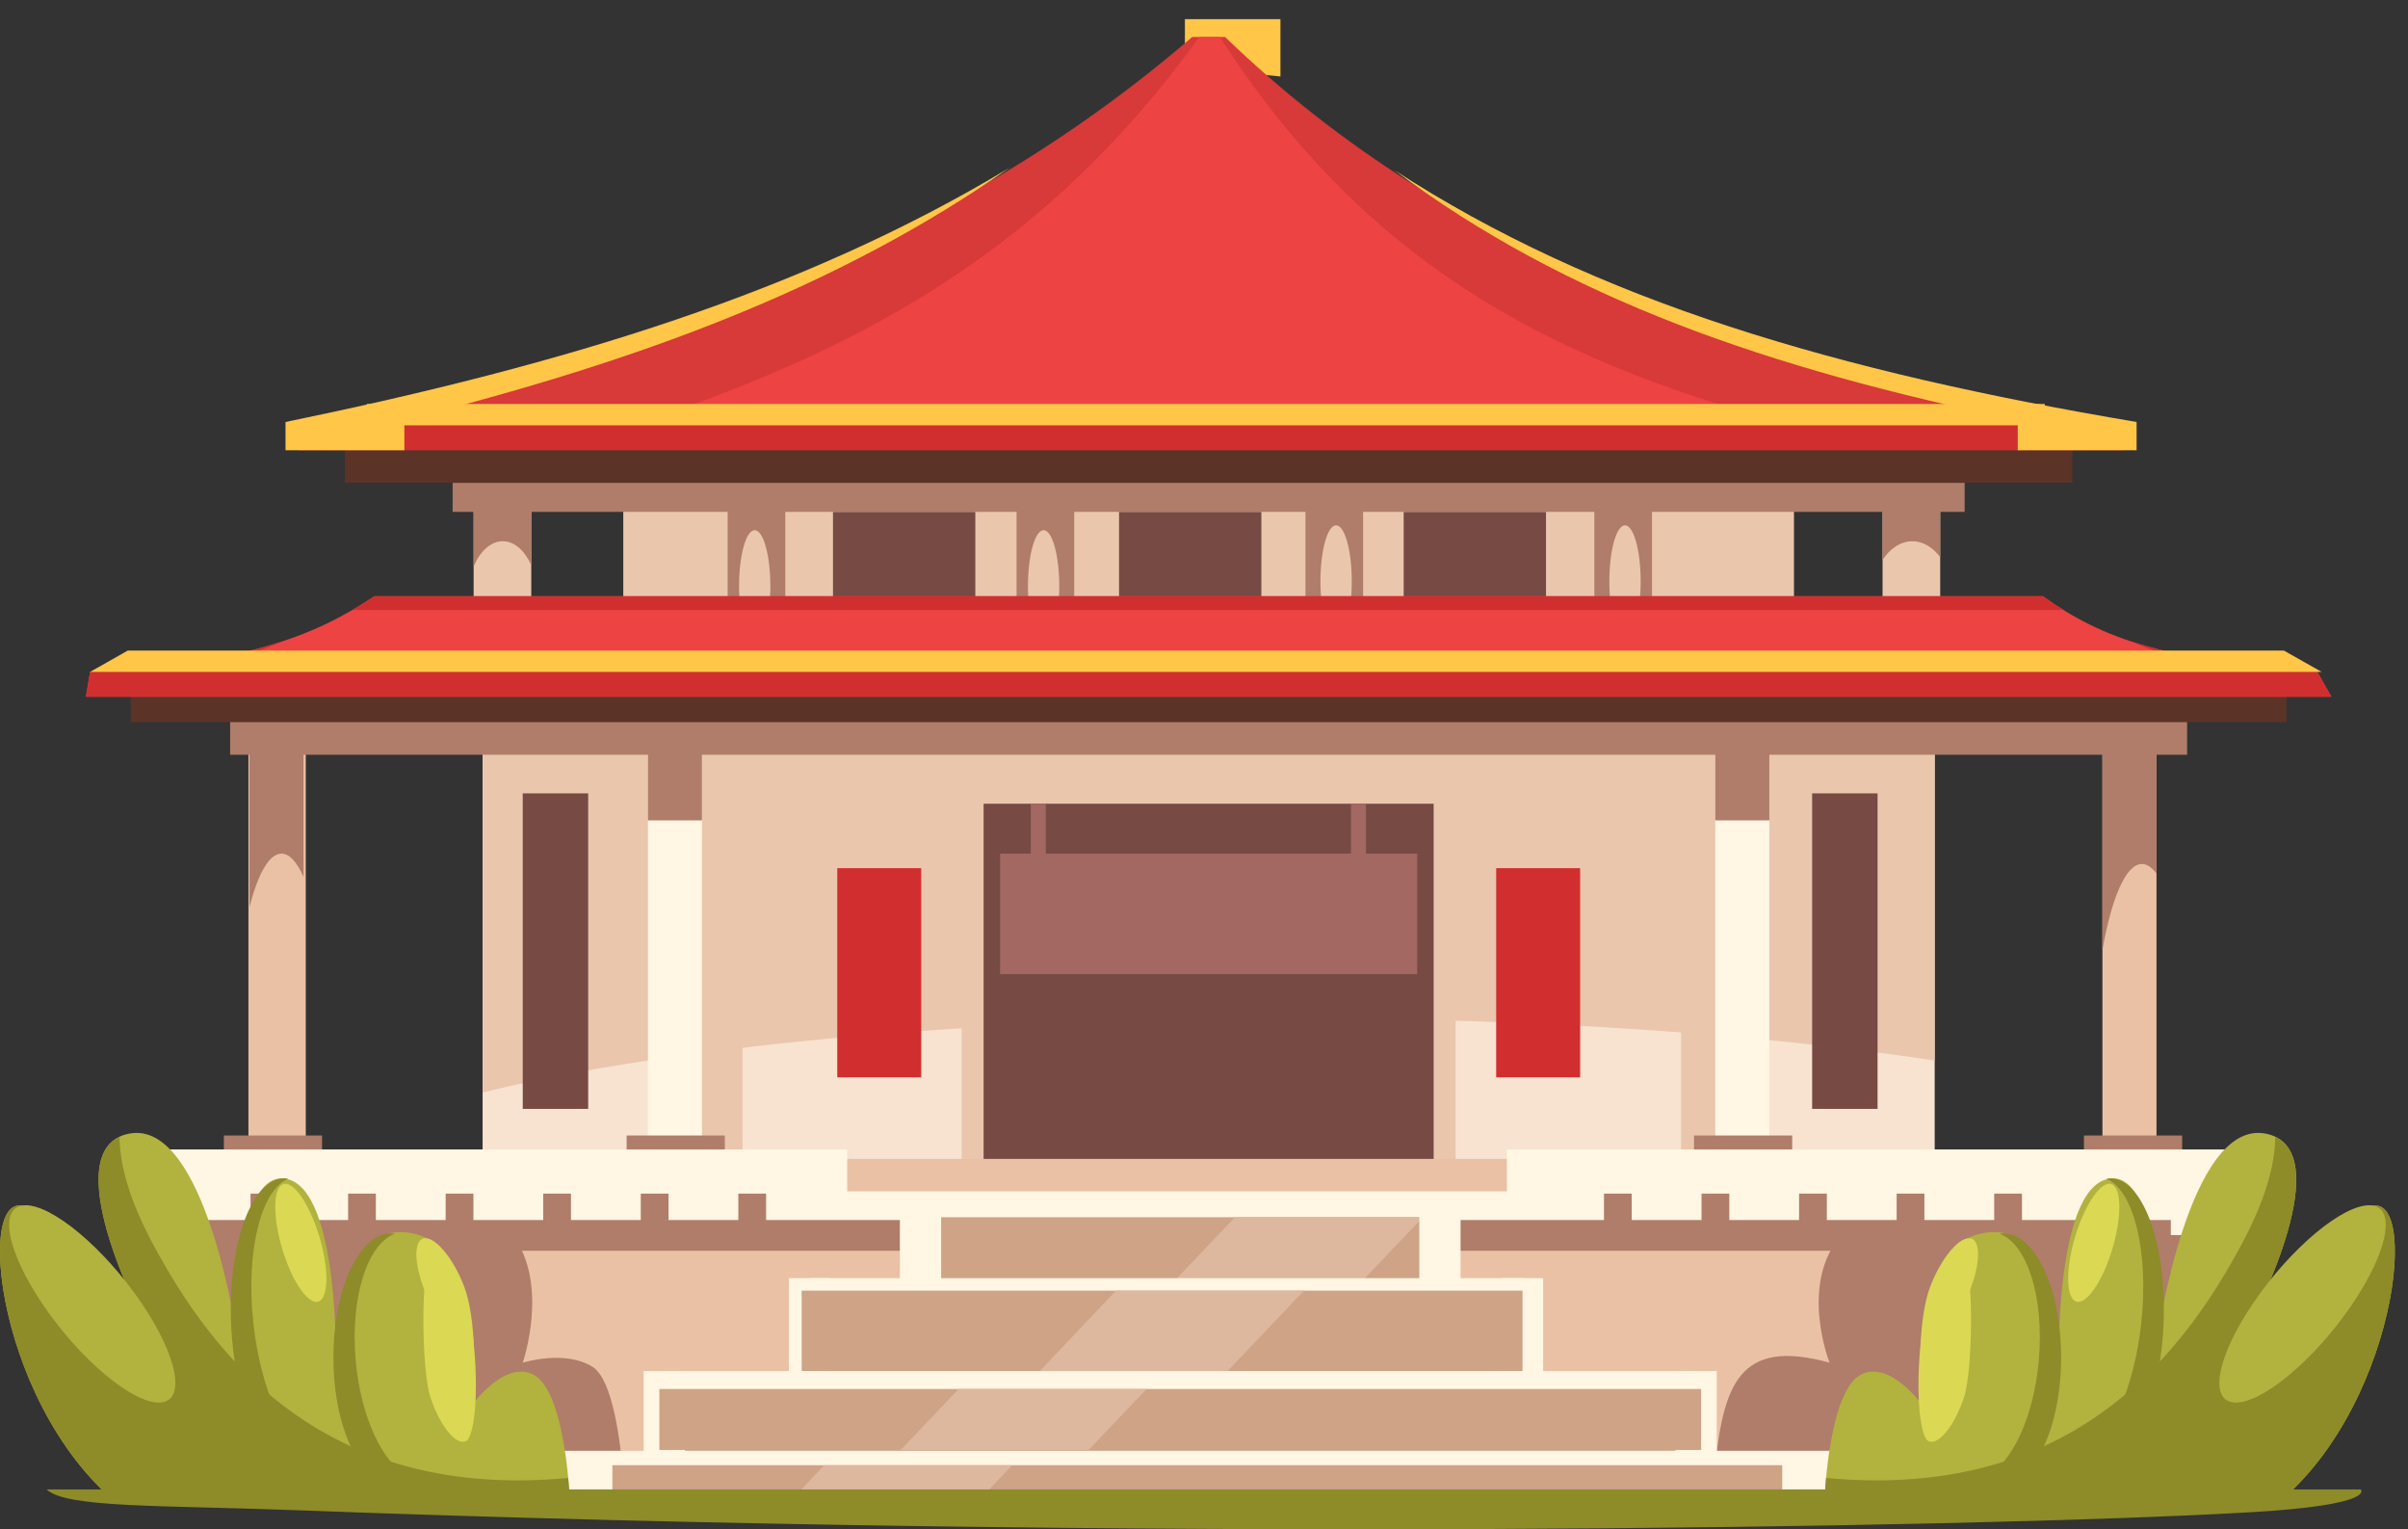 <?xml version="1.0" encoding="utf-8"?>
<svg width="126px" height="80px" viewBox="0 0 126 80" version="1.1" xmlns:xlink="http://www.w3.org/1999/xlink" xmlns="http://www.w3.org/2000/svg">
  <rect x="0" y="0" width="126" height="80" fill="#333333" stroke="none"/>
  <desc>Created with Lunacy</desc>
  <defs>
    <path d="M0 79.15L125.315 79.15L125.315 0L0 0L0 79.15Z" transform="translate(0 0.85)" id="path_1" />
    <clipPath id="mask_1">
      <use xlink:href="#path_1" />
    </clipPath>
  </defs>
  <g id="Group-118-Copy">
    <path d="M0 0L0 2.518L5 3L5 0L0 0Z" transform="translate(62 1)" id="Fill-1" fill="#FFC648" stroke="none" />
    <path d="M0 25L3 25L3 0L0 0L0 25Z" transform="translate(13 38)" id="Fill-2" fill="#EAC1A4" stroke="none" />
    <g id="Group-117">
      <path d="M1.676 7.5C2.093 7.5 2.485 7.943 2.829 8.717L2.829 0L0 0L0 10.303C0.439 8.569 1.027 7.5 1.676 7.5" transform="translate(13.054 37.154)" id="Fill-3" fill="#AF7D69" stroke="none" />
      <path d="M0 79.15L125.315 79.15L125.315 0L0 0L0 79.15Z" transform="translate(0 0.85)" id="Clip-6" fill="none" stroke="none" />
      <g clip-path="url(#mask_1)">
        <path d="M0 1.522L5.138 1.522L5.138 0L0 0L0 1.522Z" transform="translate(11.714 59.4)" id="Fill-5" fill="#AF7D69" stroke="none" />
        <path d="M0 24.928L2.829 24.928L2.829 0L0 0L0 24.928Z" transform="translate(110.011 37.154)" id="Fill-7" fill="#EAC1A4" stroke="none" />
        <path d="M2.067 8.043C2.332 8.043 2.588 8.223 2.83 8.549L2.83 0L0 0L0 12.54C0.482 9.807 1.228 8.043 2.067 8.043" transform="translate(110.011 37.154)" id="Fill-8" fill="#AF7D69" stroke="none" />
        <path d="M0 29.394L75.981 29.394L75.981 0L0 0L0 29.394Z" transform="translate(25.253 31.897)" id="Fill-9" fill="#F7E3D0" stroke="none" />
        <path d="M42.313 21.368C55.151 21.368 66.898 22.201 75.982 23.58L75.982 0L0 0L0 25.256C9.465 22.902 24.885 21.368 42.313 21.368" transform="translate(25.252 31.898)" id="Fill-10" fill="#EAC6AD" stroke="none" />
        <path d="M0 24.928L2.829 24.928L2.829 0L0 0L0 24.928Z" transform="translate(36.024 36.067)" id="Fill-11" fill="#EAC6AD" stroke="none" />
        <path d="M0 24.928L2.829 24.928L2.829 0L0 0L0 24.928Z" transform="translate(87.966 36.61)" id="Fill-12" fill="#EAC6AD" stroke="none" />
        <path d="M0 24.928L2.829 24.928L2.829 0L0 0L0 24.928Z" transform="translate(33.902 37.154)" id="Fill-13" fill="#FFF6E3" stroke="none" />
        <path d="M0 24.928L2.829 24.928L2.829 0L0 0L0 24.928Z" transform="translate(89.753 37.154)" id="Fill-14" fill="#FFF6E3" stroke="none" />
        <path d="M0 1.522L5.138 1.522L5.138 0L0 0L0 1.522Z" transform="translate(32.789 59.4)" id="Fill-15" fill="#AF7D69" stroke="none" />
        <path d="M0 1.522L5.138 1.522L5.138 0L0 0L0 1.522Z" transform="translate(88.64 59.4)" id="Fill-16" fill="#AF7D69" stroke="none" />
        <path d="M0 1.522L5.138 1.522L5.138 0L0 0L0 1.522Z" transform="translate(109.044 59.4)" id="Fill-17" fill="#AF7D69" stroke="none" />
        <path d="M0 5.761L2.829 5.761L2.829 0L0 0L0 5.761Z" transform="translate(33.902 37.154)" id="Fill-18" fill="#AF7D69" stroke="none" />
        <path d="M0 5.761L2.829 5.761L2.829 0L0 0L0 5.761Z" transform="translate(89.753 37.154)" id="Fill-19" fill="#AF7D69" stroke="none" />
        <path d="M0 12.475L61.258 12.475L61.258 0L0 0L0 12.475Z" transform="translate(32.613 22.795)" id="Fill-20" fill="#EAC6AD" stroke="none" />
        <path d="M0 5.423L7.447 5.423L7.447 0L0 0L0 5.423Z" transform="translate(73.448 26.777)" id="Fill-21" fill="#774A44" stroke="none" />
        <path d="M0 5.423L7.447 5.423L7.447 0L0 0L0 5.423Z" transform="translate(58.555 26.777)" id="Fill-22" fill="#774A44" stroke="none" />
        <path d="M0 5.423L7.447 5.423L7.447 0L0 0L0 5.423Z" transform="translate(43.587 26.777)" id="Fill-23" fill="#774A44" stroke="none" />
        <path d="M0 16.506L3.424 16.506L3.424 0L0 0L0 16.506Z" transform="translate(27.353 41.502)" id="Fill-24" fill="#774A44" stroke="none" />
        <path d="M0 16.506L3.424 16.506L3.424 0L0 0L0 16.506Z" transform="translate(94.821 41.502)" id="Fill-25" fill="#774A44" stroke="none" />
        <path d="M0 6.196L3.016 6.196L3.016 0L0 0L0 6.196Z" transform="translate(68.309 25.741)" id="Fill-26" fill="#AF7D69" stroke="none" />
        <path d="M0 6.196L3.016 6.196L3.016 0L0 0L0 6.196Z" transform="translate(53.193 25.741)" id="Fill-27" fill="#AF7D69" stroke="none" />
        <path d="M0 6.196L3.016 6.196L3.016 0L0 0L0 6.196Z" transform="translate(38.075 25.741)" id="Fill-28" fill="#AF7D69" stroke="none" />
        <path d="M1.639 2.935C1.639 1.314 1.273 0 0.819 0C0.366 0 0 1.314 0 2.935C0 4.556 0.366 5.87 0.819 5.87C1.273 5.87 1.639 4.556 1.639 2.935" transform="translate(38.671 27.734)" id="Fill-29" fill="#EAC6AD" stroke="none" />
        <path d="M1.639 2.935C1.639 1.314 1.273 0 0.819 0C0.366 0 0 1.314 0 2.935C0 4.556 0.366 5.87 0.819 5.87C1.273 5.87 1.639 4.556 1.639 2.935" transform="translate(53.788 27.734)" id="Fill-30" fill="#EAC6AD" stroke="none" />
        <path d="M1.639 2.935C1.639 1.314 1.273 0 0.819 0C0.366 0 0 1.314 0 2.935C0 4.556 0.366 5.87 0.819 5.87C1.273 5.87 1.639 4.556 1.639 2.935" transform="translate(69.093 27.48)" id="Fill-31" fill="#EAC6AD" stroke="none" />
        <path d="M0 6.196L3.016 6.196L3.016 0L0 0L0 6.196Z" transform="translate(83.426 25.741)" id="Fill-32" fill="#AF7D69" stroke="none" />
        <path d="M1.639 2.935C1.639 1.314 1.273 0 0.819 0C0.366 0 0 1.314 0 2.935C0 4.556 0.366 5.87 0.819 5.87C1.273 5.87 1.639 4.556 1.639 2.935" transform="translate(84.21 27.48)" id="Fill-33" fill="#EAC6AD" stroke="none" />
        <path d="M0 6.196L3.016 6.196L3.016 0L0 0L0 6.196Z" transform="translate(98.506 25.741)" id="Fill-34" fill="#EAC6AD" stroke="none" />
        <path d="M1.564 2.572C2.123 2.572 2.628 2.892 3.016 3.403L3.016 0L0 0L0 3.547C0.398 2.946 0.951 2.572 1.564 2.572" transform="translate(98.506 25.741)" id="Fill-35" fill="#AF7D69" stroke="none" />
        <path d="M0 6.196L3.016 6.196L3.016 0L0 0L0 6.196Z" transform="translate(24.783 25.741)" id="Fill-36" fill="#EAC6AD" stroke="none" />
        <path d="M1.527 2.572C2.139 2.572 2.676 3.066 3.016 3.818L3.016 0L0 0L0 3.897C0.336 3.097 0.894 2.572 1.527 2.572" transform="translate(24.782 25.741)" id="Fill-37" fill="#AF7D69" stroke="none" />
        <path d="M0 3.035L79.117 3.035L79.117 0L0 0L0 3.035Z" transform="translate(23.684 23.743)" id="Fill-38" fill="#AF7D69" stroke="none" />
        <path d="M0 3.034L90.397 3.034L90.397 0L0 0L0 3.034Z" transform="translate(18.044 22.226)" id="Fill-39" fill="#5B3327" stroke="none" />
        <path d="M48.48 0L46.758 0C34.016 10.97 18.953 16.18 0 20.138L0 21.183L95.493 21.183L95.493 20.138C75.605 16.739 60.554 11.643 48.48 0" transform="translate(15.623 1.936)" id="Fill-40" fill="#D83939" stroke="none" />
        <path d="M30.183 0L29.11 0C21.177 10.97 11.799 16.18 0 20.138L0 21.183L59.451 21.183L59.451 20.138C47.069 16.739 37.699 11.643 30.183 0" transform="translate(33.644 1.936)" id="Fill-41" fill="#ED4343" stroke="none" />
        <path d="M0 19.953L25.846 19.953L25.846 0L0 0L0 19.953Z" transform="translate(50.32 40.958)" id="Fill-42" fill="#EAC6AD" stroke="none" />
        <path d="M0 19.456L23.549 19.456L23.549 0L0 0L0 19.456Z" transform="translate(51.468 42.045)" id="Fill-43" fill="#774A44" stroke="none" />
        <path d="M0 6.304L21.825 6.304L21.825 0L0 0L0 6.304Z" transform="translate(52.33 44.654)" id="Fill-44" fill="#A36862" stroke="none" />
        <path d="M0 7.05L108.239 7.05L108.239 0L0 0L0 7.05Z" transform="translate(8.586 61.067)" id="Fill-45" fill="#FFF6E3" stroke="none" />
        <path d="M0 2.839L1.452 2.839L1.452 0L0 0L0 2.839Z" transform="translate(33.529 61.324)" id="Fill-46" fill="#AF7D69" stroke="none" />
        <path d="M0 2.839L1.452 2.839L1.452 0L0 0L0 2.839Z" transform="translate(38.634 61.324)" id="Fill-47" fill="#AF7D69" stroke="none" />
        <path d="M0 2.839L1.452 2.839L1.452 0L0 0L0 2.839Z" transform="translate(28.424 61.324)" id="Fill-48" fill="#AF7D69" stroke="none" />
        <path d="M0 2.839L1.452 2.839L1.452 0L0 0L0 2.839Z" transform="translate(23.319 61.324)" id="Fill-49" fill="#AF7D69" stroke="none" />
        <path d="M0 2.839L1.452 2.839L1.452 0L0 0L0 2.839Z" transform="translate(18.215 61.324)" id="Fill-50" fill="#AF7D69" stroke="none" />
        <path d="M0 2.839L1.452 2.839L1.452 0L0 0L0 2.839Z" transform="translate(13.109 61.324)" id="Fill-51" fill="#AF7D69" stroke="none" />
        <path d="M0 2.839L1.452 2.839L1.452 0L0 0L0 2.839Z" transform="translate(104.348 61.324)" id="Fill-52" fill="#AF7D69" stroke="none" />
        <path d="M0 2.839L1.452 2.839L1.452 0L0 0L0 2.839Z" transform="translate(109.453 61.324)" id="Fill-53" fill="#AF7D69" stroke="none" />
        <path d="M0 2.839L1.452 2.839L1.452 0L0 0L0 2.839Z" transform="translate(99.243 61.324)" id="Fill-54" fill="#AF7D69" stroke="none" />
        <path d="M0 2.839L1.452 2.839L1.452 0L0 0L0 2.839Z" transform="translate(94.138 61.324)" id="Fill-55" fill="#AF7D69" stroke="none" />
        <path d="M0 2.839L1.452 2.839L1.452 0L0 0L0 2.839Z" transform="translate(89.034 61.324)" id="Fill-56" fill="#AF7D69" stroke="none" />
        <path d="M0 2.839L1.452 2.839L1.452 0L0 0L0 2.839Z" transform="translate(83.929 61.324)" id="Fill-57" fill="#AF7D69" stroke="none" />
        <path d="M0 1.698L108.239 1.698L108.239 0L0 0L0 1.698Z" transform="translate(8.586 60.624)" id="Fill-58" fill="#EAC1A4" stroke="none" />
        <path d="M0 2.31L37.979 2.31L37.979 0L0 0L0 2.31Z" transform="translate(78.847 60.13)" id="Fill-59" fill="#FFF6E3" stroke="none" />
        <path d="M0 2.31L35.745 2.31L35.745 0L0 0L0 2.31Z" transform="translate(8.586 60.13)" id="Fill-60" fill="#FFF6E3" stroke="none" />
        <path d="M0 12.544L105.138 12.544L105.138 0L0 0L0 12.544Z" transform="translate(8.498 64.61)" id="Fill-61" fill="#EAC1A4" stroke="none" />
        <path d="M22.505 6.89C21.05 5.982 18.854 6.675 18.854 6.675C18.854 6.675 20.267 2.589 18.326 0L1.907 0C2.149 0.573 2.112 0.809 1.315 0L0 0L0 12.544L24.104 12.544C23.97 10.85 23.575 7.56 22.505 6.89" transform="translate(8.498 64.61)" id="Fill-62" fill="#AF7D69" stroke="none" />
        <path d="M6.028 6.675C6.028 6.675 4.406 2.589 6.634 0L25.488 0C25.211 0.573 25.254 0.809 26.168 0L27.678 0L27.678 12.544L0 12.544C0.432 7.804 1.273 5.368 6.028 6.675" transform="translate(89.706 64.609)" id="Fill-63" fill="#AF7D69" stroke="none" />
        <path d="M0 1.607L105.115 1.607L105.115 0L0 0L0 1.607Z" transform="translate(8.474 63.823)" id="Fill-64" fill="#AF7D69" stroke="none" />
        <path d="M0 5.433L55.263 5.433L55.263 0L0 0L0 5.433Z" transform="translate(34.195 71.721)" id="Fill-65" fill="#CEA386" stroke="none" />
        <path d="M0 4.71L38.537 4.71L38.537 0L0 0L0 4.71Z" transform="translate(41.761 67.443)" id="Fill-66" fill="#CEA386" stroke="none" />
        <path d="M0 4.13L27.144 4.13L27.144 0L0 0L0 4.13Z" transform="translate(47.458 63.676)" id="Fill-67" fill="#CEA386" stroke="none" />
        <path d="M13.487 0L3.65 0L0 3.841L9.838 3.841L13.487 0Z" transform="translate(60.967 63.676)" id="Fill-68" fill="#DDB79E" stroke="none" />
        <path d="M0 2.655L102.4 2.655L102.4 0L0 0L0 2.655Z" transform="translate(12.042 36.828)" id="Fill-69" fill="#AF7D69" stroke="none" />
        <path d="M0 2.276L112.799 2.276L112.799 0L0 0L0 2.276Z" transform="translate(6.842 35.501)" id="Fill-70" fill="#5B3327" stroke="none" />
        <path d="M102.399 0L15.099 0C11.98 2.077 8.412 3.503 0.223 3.962L0 5.262L117.499 5.262L116.764 3.962C108.835 3.33 105.64 2.317 102.399 0" transform="translate(4.493 31.187)" id="Fill-71" fill="#ED4343" stroke="none" />
        <path d="M89.549 0.797C89.183 0.57 88.822 0.331 88.46 0.073L1.16 0.073C0.782 0.324 0.398 0.565 0 0.797L89.549 0.797Z" transform="translate(18.431 31.114)" id="Fill-72" fill="#D12F2F" stroke="none" />
        <path d="M10.052 2.148L9.739 1.594C5.278 1.238 2.315 0.762 0 0C2.377 1.062 5.304 1.699 10.052 2.148" transform="translate(111.517 33.555)" id="Fill-73" fill="#D12F2F" stroke="none" />
        <path d="M10.285 0C7.858 0.816 4.712 1.382 0.098 1.64L0 2.211C4.794 1.816 7.875 1.052 10.285 0" transform="translate(4.617 33.508)" id="Fill-74" fill="#D12F2F" stroke="none" />
        <path d="M0 2.276L69.885 2.276L69.885 0L0 0L0 2.276Z" transform="translate(26.126 75.893)" id="Fill-75" fill="#FFF6E3" stroke="none" />
        <path d="M0 2.276L54.048 2.276L54.048 0L0 0L0 2.276Z" transform="translate(34.691 71.721)" id="Fill-76" fill="#FFF6E3" stroke="none" />
        <path d="M0 5.072L2.16 5.072L2.16 0L0 0L0 5.072Z" transform="translate(33.681 71.721)" id="Fill-77" fill="#FFF6E3" stroke="none" />
        <path d="M0 5.072L2.16 5.072L2.16 0L0 0L0 5.072Z" transform="translate(87.671 71.721)" id="Fill-78" fill="#FFF6E3" stroke="none" />
        <path d="M0 5.072L2.16 5.072L2.16 0L0 0L0 5.072Z" transform="translate(78.586 66.863)" id="Fill-79" fill="#FFF6E3" stroke="none" />
        <path d="M0 5.072L2.16 5.072L2.16 0L0 0L0 5.072Z" transform="translate(41.277 66.863)" id="Fill-80" fill="#FFF6E3" stroke="none" />
        <path d="M0 5.072L2.16 5.072L2.16 0L0 0L0 5.072Z" transform="translate(47.086 62.805)" id="Fill-81" fill="#FFF6E3" stroke="none" />
        <path d="M0 5.072L2.16 5.072L2.16 0L0 0L0 5.072Z" transform="translate(74.266 62.805)" id="Fill-82" fill="#FFF6E3" stroke="none" />
        <path d="M0 2.203L37.442 2.203L37.442 0L0 0L0 2.203Z" transform="translate(42.348 66.863)" id="Fill-83" fill="#FFF6E3" stroke="none" />
        <path d="M116.152 0L0.855 0L0.223 0.169L0 1.468L117.499 1.468L116.764 0.169L116.152 0Z" transform="translate(4.493 34.98)" id="Fill-84" fill="#D12F2F" stroke="none" />
        <path d="M0.295 0C0.196 0.021 0 1.543 0 1.543L95.493 1.543L95.493 0.063C95.372 0.043 95.258 0.021 95.138 0L0.295 0Z" transform="translate(15.623 22.011)" id="Fill-85" fill="#D12F2F" stroke="none" />
        <path d="M37.905 0C27.102 6.514 14.708 10.286 0 13.315L0 14.793L6.219 14.793L6.219 13.217C18.431 10.144 28.808 6.35 37.905 0" transform="translate(14.94 8.761)" id="Fill-86" fill="#FFC648" stroke="none" />
        <path d="M0 0C8.986 6.737 19.639 10.41 32.634 13.087L32.634 14.663L38.853 14.663L38.853 13.184C23.255 10.555 10.602 6.898 0 0" transform="translate(72.946 8.891)" id="Fill-87" fill="#FFC648" stroke="none" />
        <path d="M0 1.117L87.798 1.117L87.798 0L0 0L0 1.117Z" transform="translate(19.198 21.133)" id="Fill-88" fill="#FFC648" stroke="none" />
        <path d="M114.793 0L1.974 0L0 1.117L116.767 1.117L114.793 0Z" transform="translate(4.713 34.032)" id="Fill-89" fill="#FFC648" stroke="none" />
        <path d="M0 10.942L4.394 10.942L4.394 0L0 0L0 10.942Z" transform="translate(43.81 45.415)" id="Fill-90" fill="#D12F2F" stroke="none" />
        <path d="M0 10.942L4.394 10.942L4.394 0L0 0L0 10.942Z" transform="translate(78.288 45.415)" id="Fill-91" fill="#D12F2F" stroke="none" />
        <path d="M0.056 3.37L0.838 3.37L0.838 0L0.056 0L0.056 3.37Z" transform="translate(53.881 42.045)" id="Fill-92" fill="#A36862" stroke="none" />
        <path d="M0.056 3.37L0.838 3.37L0.838 0L0.056 0L0.056 3.37Z" transform="translate(70.636 42.045)" id="Fill-93" fill="#A36862" stroke="none" />
        <path d="M5.589 18.905C-0.756 13.026 -1.354 0.98 2.065 4.398L7.469 9.802C7.469 9.802 2.772 0.795 6.765 0.036C10.759 -0.722 12.404 10.655 12.404 10.655C12.404 10.655 12.169 1.838 14.99 2.407C17.809 2.975 17.574 12.362 17.574 12.362C17.574 12.362 17.338 4.398 21.569 5.251C25.799 6.104 24.389 14.638 24.389 14.638C24.389 14.638 26.269 11.794 27.913 12.647C29.559 13.501 29.794 18.905 29.794 18.905L5.589 18.905Z" transform="translate(-0 59.264)" id="Fill-94" fill="#B2B23F" stroke="none" />
        <path d="M27.128 17.973C16.559 17.973 11.231 11.655 7.99 5.582C6.791 3.337 6.268 1.506 6.254 0C3.218 1.438 7.469 9.596 7.469 9.596L2.064 4.19C-1.354 0.772 -0.756 12.819 5.589 18.697C15.316 19.234 23.161 19.504 29.793 18.697C29.793 18.697 29.779 18.362 29.731 17.845C28.878 17.921 28.013 17.973 27.128 17.973" transform="translate(-2.378065E-05 59.471)" id="Fill-95" fill="#8E8B29" stroke="none" />
        <path d="M6.895 5.068C4.948 2.218 2.23 -0.05 0.823 0.001C-0.582 0.053 -0.144 2.404 1.804 5.254C3.75 8.103 6.469 10.372 7.876 10.321C9.281 10.269 8.843 7.917 6.895 5.068" transform="translate(0.478 63.049)" id="Fill-96" fill="#B2B23F" stroke="none" />
        <path d="M1.165 6.657C0.871 3.363 1.771 0.554 3.212 0.021C3.147 0.012 3.083 0 3.016 0C1.35 0 0 2.909 0 6.498C0 10.088 1.35 12.997 3.016 12.997C3.331 12.997 3.633 12.894 3.918 12.702C2.583 12.047 1.431 9.629 1.165 6.657" transform="translate(17.447 64.519)" id="Fill-97" fill="#8E8B29" stroke="none" />
        <path d="M1.179 7.577C0.772 3.828 1.575 0.631 2.997 0.024C2.932 0.014 2.868 0 2.801 0C1.135 0 -0.114 3.31 0.008 7.396C0.132 11.481 1.582 14.791 3.248 14.791C3.562 14.791 3.862 14.673 4.139 14.455C2.783 13.71 1.546 10.957 1.179 7.577" transform="translate(12.077 61.638)" id="Fill-98" fill="#8E8B29" stroke="none" />
        <path d="M2.516 3.518C2.07 0.475 0.916 -0.184 0.394 0.04C-0.128 0.264 -0.127 5.804 0.371 7.292C0.866 8.782 1.693 9.808 2.215 9.584C2.737 9.36 2.947 6.455 2.516 3.518" transform="translate(22.154 65.809)" id="Fill-99" fill="#DBD853" stroke="none" />
        <path d="M2.287 2.693C1.767 1.001 0.919 -0.194 0.395 0.026C-0.129 0.244 -0.132 1.794 0.39 3.487C0.91 5.179 1.758 6.374 2.282 6.154C2.806 5.935 2.809 4.385 2.287 2.693" transform="translate(14.402 61.924)" id="Fill-100" fill="#DBD853" stroke="none" />
        <path d="M2.513 2.559C1.908 0.962 0.898 -0.179 0.34 0.023C-0.155 0.204 -0.094 1.404 0.419 2.697C0.92 3.962 1.985 7.573 2.568 7.671C3.22 7.781 3.104 4.116 2.513 2.559" transform="translate(21.787 64.773)" id="Fill-101" fill="#DBD853" stroke="none" />
        <path d="M24.23 18.905C30.581 13.027 31.181 0.98 27.758 4.398L22.349 9.802C22.349 9.802 27.052 0.795 23.053 0.036C19.055 -0.722 17.409 10.655 17.409 10.655C17.409 10.655 17.645 1.838 14.82 2.406C11.998 2.975 12.232 12.362 12.232 12.362C12.232 12.362 12.468 4.397 8.234 5.25C3.998 6.103 5.41 14.637 5.41 14.637C5.41 14.637 3.529 11.793 1.882 12.646C0.235 13.499 0 18.904 0 18.904L24.23 18.905Z" transform="translate(95.489 59.264)" id="Fill-102" fill="#B2B23F" stroke="none" />
        <path d="M2.667 17.972C13.248 17.973 18.583 11.655 21.827 5.582C23.026 3.337 23.55 1.507 23.566 0C26.605 1.439 22.348 9.596 22.348 9.596L27.758 4.191C31.181 0.773 30.581 12.82 24.23 18.698C16.775 19.33 8.783 19.49 0 18.697C0 18.697 0.013 18.361 0.062 17.844C0.916 17.92 1.782 17.972 2.667 17.972" transform="translate(95.489 59.471)" id="Fill-103" fill="#8E8B29" stroke="none" />
        <path d="M1.806 5.067C3.755 2.217 6.476 -0.05 7.884 0.001C9.292 0.052 8.853 2.403 6.903 5.253C4.953 8.103 2.232 10.371 0.824 10.32C-0.583 10.268 -0.144 7.917 1.806 5.067" transform="translate(116.128 63.05)" id="Fill-104" fill="#B2B23F" stroke="none" />
        <path d="M2.756 6.658C3.05 3.364 2.149 0.555 0.708 0.022C0.772 0.012 0.837 0 0.903 0C2.571 0 3.922 2.91 3.922 6.499C3.922 10.089 2.57 12.998 0.903 12.998C0.587 12.998 0.284 12.894 0 12.703C1.336 12.048 2.491 9.629 2.756 6.658" transform="translate(103.926 64.518)" id="Fill-105" fill="#8E8B29" stroke="none" />
        <path d="M2.962 7.577C3.37 3.828 2.566 0.631 1.142 0.024C1.207 0.014 1.272 0 1.339 0C3.007 0 4.257 3.31 4.135 7.396C4.011 11.481 2.558 14.791 0.892 14.791C0.577 14.791 0.277 14.673 0 14.455C1.357 13.71 2.595 10.957 2.962 7.577" transform="translate(109.081 61.638)" id="Fill-106" fill="#8E8B29" stroke="none" />
        <path d="M0.232 3.518C0.679 0.475 1.835 -0.184 2.356 0.04C2.879 0.264 2.878 5.804 2.38 7.292C1.885 8.782 1.056 9.808 0.533 9.584C0.011 9.36 -0.199 6.455 0.232 3.518" transform="translate(100.385 65.809)" id="Fill-107" fill="#DBD853" stroke="none" />
        <path d="M0.39 2.693C0.911 1.001 1.76 -0.194 2.284 0.026C2.809 0.244 2.811 1.794 2.29 3.487C1.769 5.179 0.92 6.374 0.395 6.154C-0.129 5.935 -0.132 4.385 0.39 2.693" transform="translate(108.217 61.924)" id="Fill-108" fill="#DBD853" stroke="none" />
        <path d="M0.497 2.559C1.103 0.962 2.113 -0.179 2.672 0.023C3.167 0.204 3.106 1.404 2.593 2.697C2.091 3.962 1.026 7.573 0.441 7.671C-0.211 7.781 -0.096 4.116 0.497 2.559" transform="translate(100.492 64.773)" id="Fill-109" fill="#DBD853" stroke="none" />
        <path d="M0 3.189L54.511 3.189L54.511 0L0 0L0 3.189Z" transform="translate(34.502 72.661)" id="Fill-110" fill="#CEA386" stroke="none" />
        <path d="M0 4.203L37.716 4.203L37.716 0L0 0L0 4.203Z" transform="translate(41.949 67.516)" id="Fill-111" fill="#CEA386" stroke="none" />
        <path d="M13.832 0L3.994 0L0 4.203L9.838 4.203L13.832 0Z" transform="translate(54.403 67.516)" id="Fill-112" fill="#DDB79E" stroke="none" />
        <path d="M0 1.811L61.213 1.811L61.213 0L0 0L0 1.811Z" transform="translate(32.043 76.647)" id="Fill-113" fill="#CEA386" stroke="none" />
        <path d="M12.867 0L3.029 0L0 3.189L9.836 3.189L12.867 0Z" transform="translate(47.128 72.661)" id="Fill-114" fill="#DDB79E" stroke="none" />
        <path d="M11.559 0L1.721 0L0 1.811L9.837 1.811L11.559 0Z" transform="translate(41.408 76.647)" id="Fill-115" fill="#DDB79E" stroke="none" />
        <path d="M0 0L121.085 0C121.085 0 121.961 0.814 115.277 1.196C100.487 2.043 56.567 2.725 13.069 1.087C6.033 0.822 1.005 0.978 0 0" transform="translate(2.442 77.915)" id="Fill-116" fill="#8E8B29" stroke="none" />
      </g>
    </g>
  </g>
</svg>